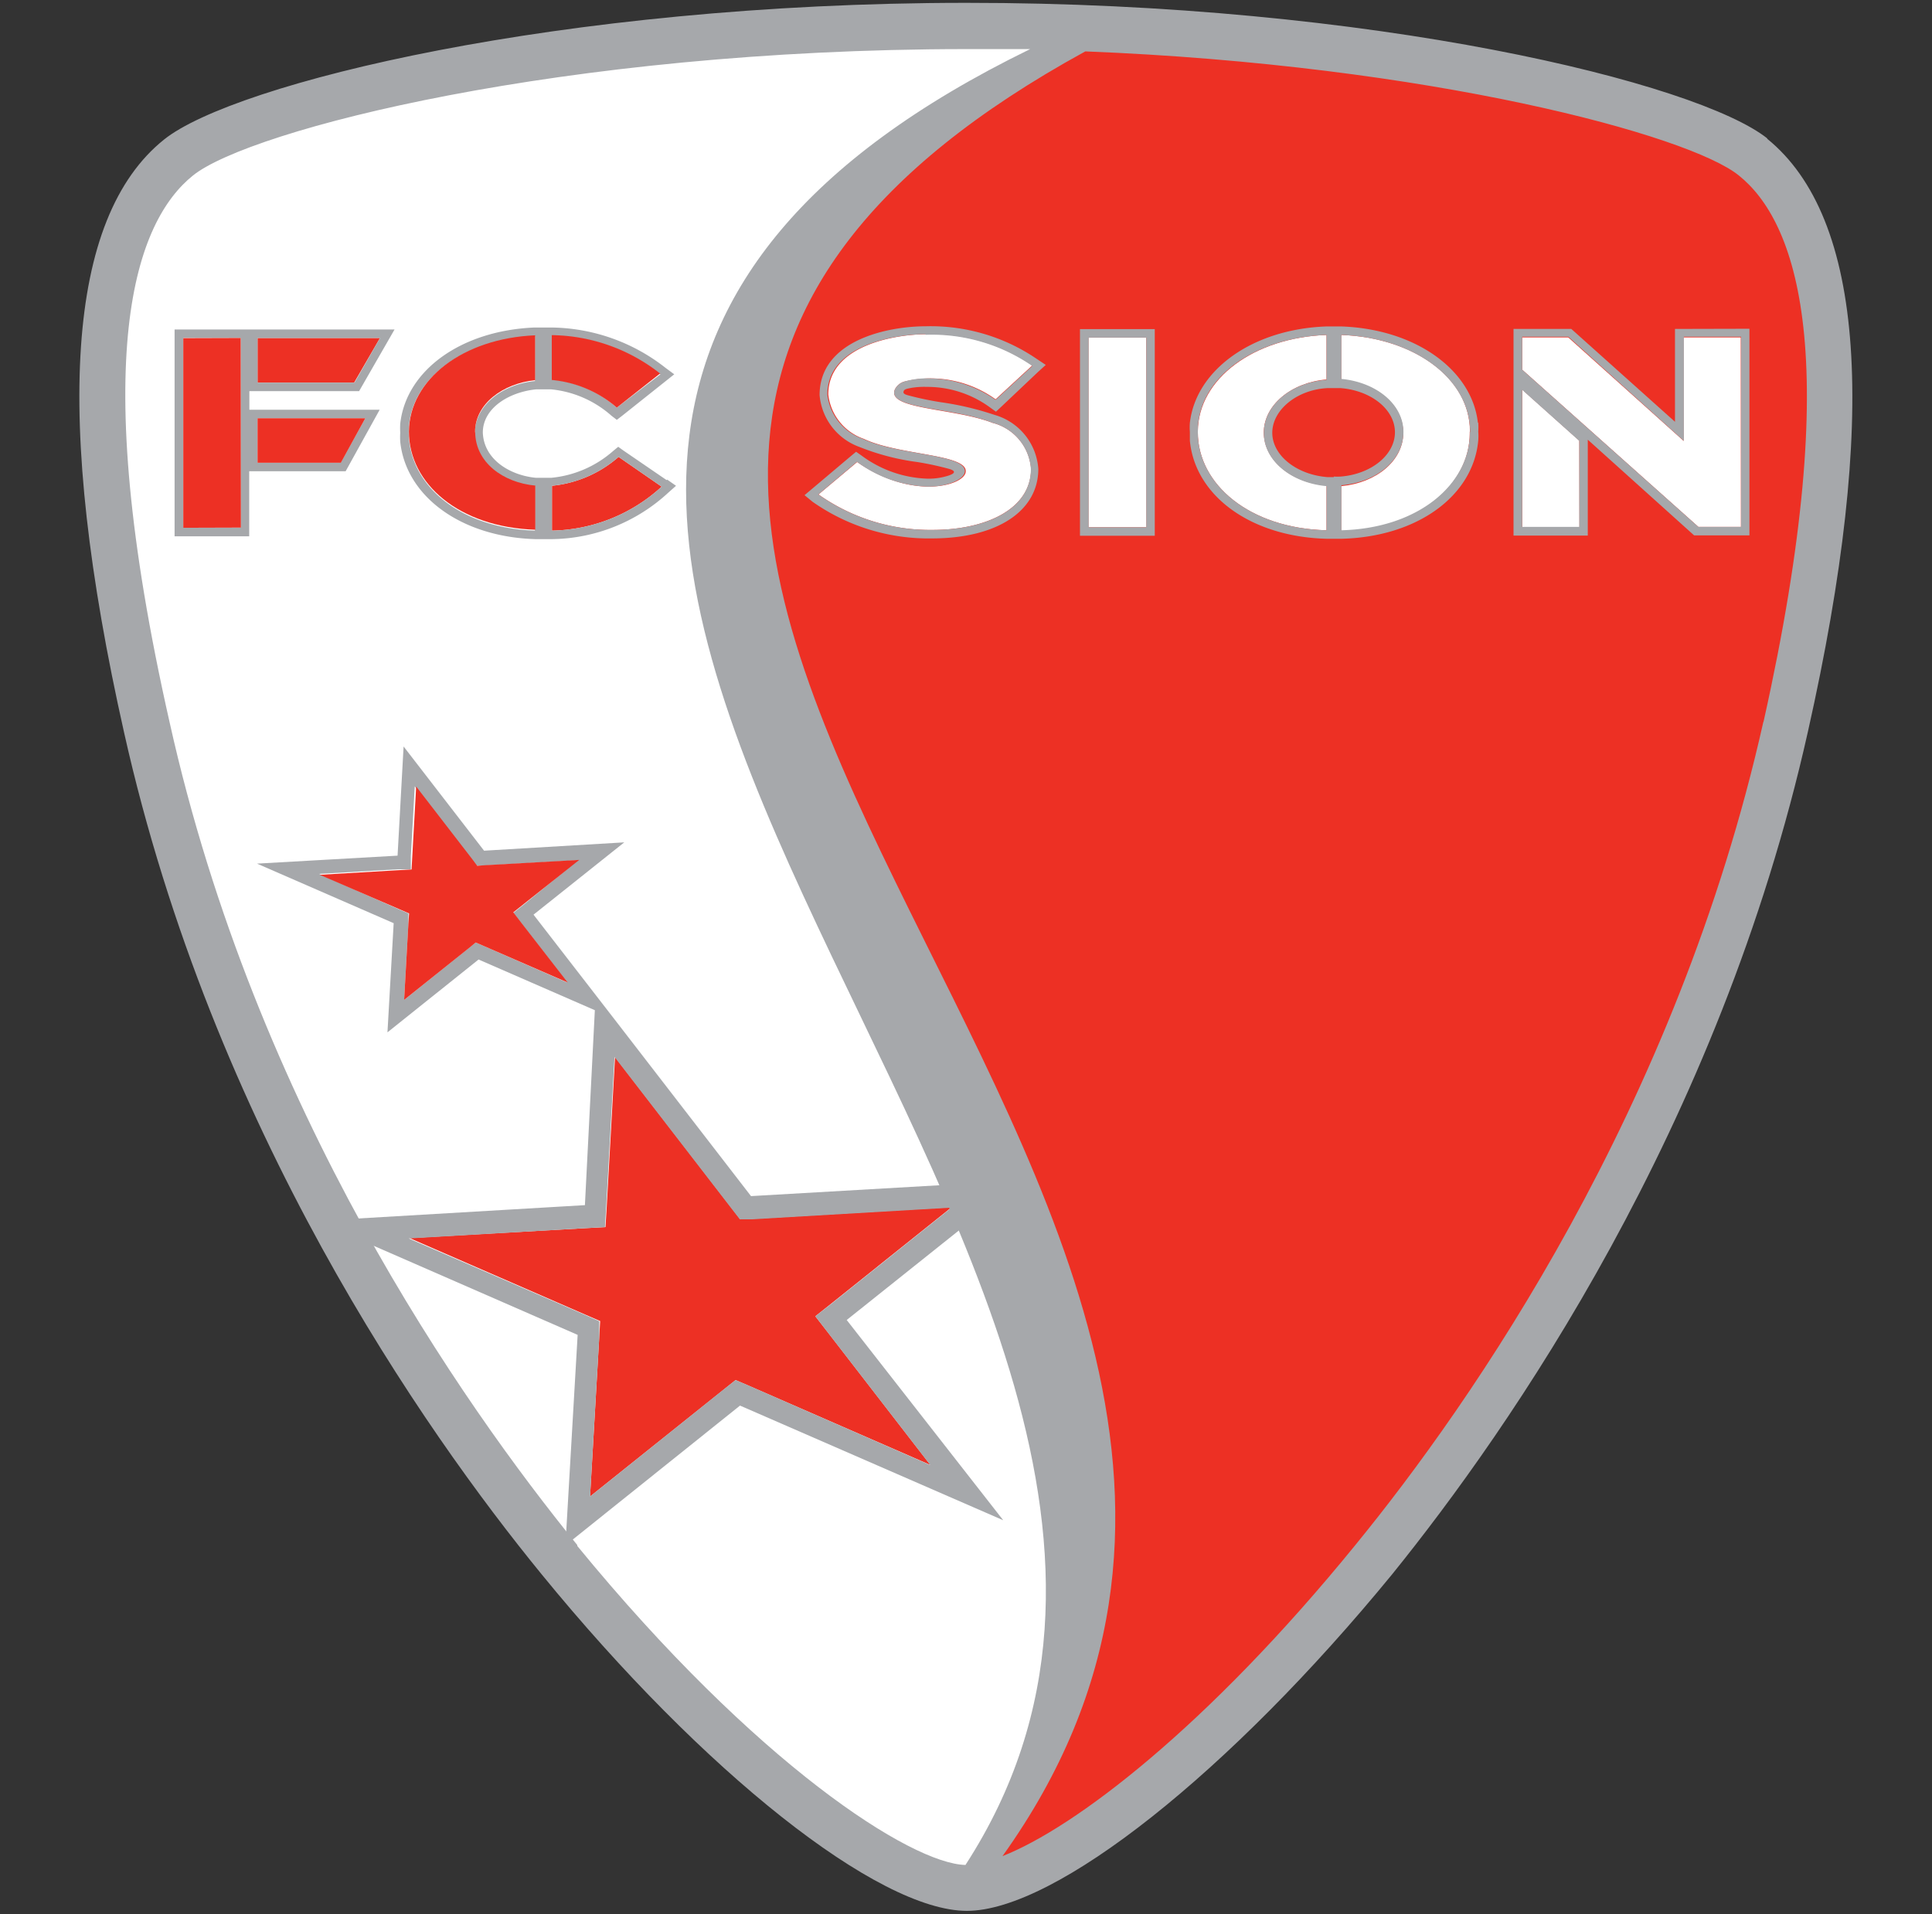 <svg id="Layer_1" data-name="Layer 1" xmlns="http://www.w3.org/2000/svg" viewBox="0 0 109 108"><rect x="0" y="0" width="109" height="108" fill="#333333" stroke="none"/><defs><style>.cls-1{fill:#fff;}.cls-2{fill:#ed3024;}.cls-3{fill:#a6a8ab;}</style></defs><path class="cls-1" d="M60.92,2.24c-1.26-.05-2.54-.09-3.84-.11C33,1.67,14.1,6,10.76,8.51S4.14,18.57,8.64,39.91C13.35,62.24,25.3,79.41,32,87.66c10.42,12.81,19.56,18.7,22.8,18.84C79.27,71.76,5.64,26.86,60.92,2.24Z"/><path class="cls-2" d="M99.2,8.94c-3-2.29-18.38-6.36-39-7.16-52.44,28,23.87,65.51-4.92,104.64,4.25-1.66,12.16-7.43,21.06-18.06,6.86-8.19,19.13-25.28,24.29-47.71,4.92-21.43,1.91-29.07-1.47-31.71Z"/><polygon class="cls-2" points="46 74.27 46.98 73.49 53.7 68.11 42.44 68.77 41.77 68.8 41.36 68.27 34.7 59.64 34.23 68.1 34.16 69.24 33.03 69.3 23.11 69.86 33.05 74.19 33.86 74.54 33.81 75.43 33.29 84.44 40.9 78.35 41.5 77.87 42.2 78.17 52.49 82.66 46.77 75.26 46 74.27 46 74.27"/><path class="cls-3" d="M42.21,78.17l-.71-.3-.61.48-7.6,6.09.52-9,0-.89-.81-.36-9.94-4.31L33,69.3l1.13-.06.07-1.14.47-8.46,6.66,8.63.41.53.67,0,11.27-.66L47,73.49l-1,.78.77,1,5.72,7.4L42.21,78.17ZM27.3,53.38l-.46-.2-.39.31L22.8,56.42l.24-4.3,0-.58-.53-.23-4.51-2,4.44-.26.74,0,0-.74.22-3.94,3.18,4.12.26.35.44,0,5.32-.3L29.6,51l-.64.51.5.65L32,55.44,27.3,53.38ZM57.63,66.61l-15.26.88-7.72-10h0l-4.55-5.88,5.12-4.08L27.31,48l-4.54-5.88-.34,6.16-7.93.45,7.71,3.36-.35,6.16L27,54.14,33.56,57,33,68l-15.13.89,14.72,6.43-.69,11.88,9.85-7.89,14.85,6.47L47.77,74.48l9.86-7.87Z"/><polygon class="cls-2" points="28.96 51.48 29.6 50.97 32.68 48.52 27.36 48.82 26.92 48.85 26.66 48.5 23.48 44.38 23.26 48.32 23.22 49.06 22.48 49.1 18.04 49.36 22.55 51.31 23.08 51.54 23.04 52.12 22.8 56.42 26.45 53.5 26.84 53.18 27.3 53.38 32.03 55.44 29.46 52.13 28.96 51.48 28.96 51.48"/><polygon class="cls-2" points="21.44 19.07 14.53 19.07 14.53 21.59 19.98 21.59 21.44 19.07 21.44 19.07"/><path class="cls-3" d="M14.53,23.6h6.08l-1.39,2.51H14.53V23.6Zm-.94,6.17H10.34V19.07h3.24v10.7Zm.94-10.7h6.91L20,21.59H14.53V19.07Zm5.73,3,2-3.48H9.85V30.26h4.21V26.59h5.44l1.92-3.47H14.07V22.07Z"/><polygon class="cls-2" points="10.34 29.78 13.59 29.77 13.58 19.07 10.34 19.08 10.34 29.78 10.34 29.78"/><polygon class="cls-2" points="20.61 23.6 14.53 23.6 14.53 26.11 19.23 26.11 20.61 23.6 20.61 23.6"/><path class="cls-2" d="M31.14,27.41v2.53a9.4,9.4,0,0,0,6.19-2.48L34.9,25.78a6.69,6.69,0,0,1-3.76,1.63Z"/><path class="cls-3" d="M31.14,29.94V27.41a6.69,6.69,0,0,0,3.76-1.63l2.43,1.68a9.4,9.4,0,0,1-6.19,2.48Zm-.95,0c-4.31-.14-7.12-2.61-7.13-5.54v0c0-3,3.07-5.25,7.12-5.43v2.53c-1.82.19-3.37,1.34-3.39,2.93s1.57,2.85,3.39,3v2.54Zm.94-11a10.08,10.08,0,0,1,6.13,2.18L34.8,23a6.53,6.53,0,0,0-3.67-1.59V18.91Zm6.48,8.15-2.44-1.67-.29-.21-.28.23a6.16,6.16,0,0,1-3.5,1.52l-.45,0c-.15,0-.41,0-.41,0-1.42-.13-2.94-1-3-2.55,0-1.4,1.5-2.29,3-2.44l.41,0h.45a6,6,0,0,1,3.4,1.49l.3.23.3-.23,2.45-1.95.49-.39-.5-.37a10.6,10.6,0,0,0-6.4-2.27h-1c-4.15.18-7.23,2.43-7.56,5.43a4.9,4.9,0,0,0,0,.51,4.55,4.55,0,0,0,0,.5C22.9,28,26,30.29,30.18,30.42h1a9.84,9.84,0,0,0,6.5-2.6l.46-.41-.5-.35Z"/><path class="cls-2" d="M37.26,21.09a10.08,10.08,0,0,0-6.13-2.18v2.53A6.53,6.53,0,0,1,34.8,23l2.46-1.94Z"/><path class="cls-2" d="M26.8,24.38c0-1.59,1.57-2.74,3.39-2.93V18.92c-4.05.17-7.09,2.48-7.12,5.43v0c0,2.93,2.82,5.4,7.13,5.54V27.4c-1.82-.17-3.37-1.31-3.39-3Z"/><path class="cls-1" d="M56,23.86c-2.21-.85-6-.75-5.51-1.89a.86.86,0,0,1,.53-.44,6.28,6.28,0,0,1,5.15,1l2.07-1.91a10,10,0,0,0-6-1.76c-1.57,0-5.51.56-5.51,3.4a3,3,0,0,0,2,2.5c2,.95,5.93.85,5.75,1.89-.13.76-3,1.58-6.12-.58l-2.18,1.83a10.89,10.89,0,0,0,6.44,2c3,0,5.55-1.18,5.55-3.44A2.89,2.89,0,0,0,56,23.86Z"/><path class="cls-3" d="M52.24,18.41c-2.23,0-6,.82-6,3.88a3.42,3.42,0,0,0,2.25,2.93,13.42,13.42,0,0,0,3.26.85,17.18,17.18,0,0,1,1.77.38c.18.05.3.11.3.18s-.09.13-.29.2a3.67,3.67,0,0,1-1.17.18,6.59,6.59,0,0,1-3.76-1.31l-.3-.21-.29.24-2.18,1.84-.44.37.45.37a11.37,11.37,0,0,0,6.74,2.07c3.67,0,6-1.54,6-3.92a3.41,3.41,0,0,0-2.47-3.05,16.94,16.94,0,0,0-3-.71,17.87,17.87,0,0,1-1.9-.4c-.17-.05-.27-.1-.23-.22s.15-.14.47-.2a4.44,4.44,0,0,1,.83-.05A6,6,0,0,1,55.87,23l.32.23.29-.27L58.55,21l.45-.41-.51-.34a10.62,10.62,0,0,0-6.25-1.84Zm0,.48a10,10,0,0,1,6,1.76l-2.07,1.91a6.6,6.6,0,0,0-3.81-1.21,4.38,4.38,0,0,0-1.34.18.86.86,0,0,0-.53.44c-.48,1.14,3.3,1,5.51,1.89a2.89,2.89,0,0,1,2.16,2.6c0,2.26-2.5,3.44-5.55,3.44a10.89,10.89,0,0,1-6.44-2l2.18-1.84a7.08,7.08,0,0,0,4,1.4c1.19,0,2-.42,2.08-.81.18-1.05-3.76-.94-5.75-1.89a3,3,0,0,1-2-2.5c0-2.84,3.94-3.4,5.51-3.4Z"/><polygon class="cls-1" points="61.41 19.05 61.41 29.75 64.68 29.75 64.67 19.05 63.56 19.05 61.41 19.05 61.41 19.05"/><path class="cls-3" d="M65.15,18.57H60.93V30.23h4.22V18.57Zm-.48.48v10.7H61.42V19.05Z"/><path class="cls-1" d="M71.3,24.41c0-1.55,1.55-2.83,3.54-3V18.9c-4.09.15-7.23,2.46-7.26,5.44v.05c0,2.94,2.91,5.42,7.26,5.53V27.39c-2-.15-3.54-1.43-3.54-3Z"/><path class="cls-1" d="M82.93,24.33c0-3-3.17-5.28-7.26-5.43v2.53c2,.16,3.5,1.43,3.5,3s-1.53,2.82-3.5,3v2.54c4.35-.12,7.26-2.6,7.25-5.54v-.05Z"/><path class="cls-3" d="M82.93,24.38c0,2.94-2.9,5.43-7.25,5.54V27.38c2-.16,3.5-1.43,3.5-3s-1.53-2.81-3.5-3V18.9c4.09.15,7.23,2.46,7.26,5.43v.05Zm-7.68,2.54h-.37c-1.74-.14-3.1-1.23-3.1-2.5S73.14,22,74.87,21.9h.38l.39,0c1.74.14,3.06,1.22,3.06,2.49s-1.32,2.36-3.06,2.5a3.71,3.71,0,0,1-.39,0Zm-.41,3c-4.35-.11-7.26-2.6-7.26-5.53v-.06c0-3,3.17-5.28,7.26-5.43v2.53c-2,.15-3.54,1.43-3.54,3s1.56,2.82,3.54,3v2.53Zm8.54-6.07c-.34-3-3.54-5.28-7.69-5.43h-.87c-4.15.15-7.35,2.45-7.69,5.44a3.45,3.45,0,0,0,0,.51c0,.32,0,.5,0,.5.3,3.12,3.45,5.42,7.71,5.53h.86c4.26-.11,7.41-2.41,7.7-5.54a3,3,0,0,0,0-.51,3.44,3.44,0,0,0,0-.5Z"/><polygon class="cls-1" points="85.88 29.74 89.11 29.74 89.1 24.86 85.88 21.98 85.88 29.74 85.88 29.74"/><polygon class="cls-1" points="94.99 24.88 88.48 19.04 85.88 19.04 85.88 20.86 95.82 29.73 95.82 29.73 95.82 29.73 98.22 29.73 98.21 19.04 94.98 19.04 94.99 24.88 94.99 24.88"/><path class="cls-3" d="M98.21,29.73H95.82l-9.94-8.87V19h2.6L95,24.88V19h3.23V29.73Zm-9.1,0H85.88V22l3.22,2.88v4.88ZM94.5,18.56V23.8l-5.85-5.24H85.39V30.22h4.19V24.81l6,5.4H98.7V18.55Z"/><path class="cls-3" d="M99.49,40.71C94.6,62.55,83,79.18,76.49,87.15c-8.42,10.35-15.9,16-19.93,17.58C83.81,66.64,11.61,30.1,61.23,2.9c19.48.77,34.08,4.73,36.87,7,3.2,2.56,6.05,10,1.39,30.85ZM32.57,87.18c-6.5-8-18.14-24.59-23-46.42C4.85,19.9,7.69,12.47,10.89,9.9S31.7,2.78,54.49,2.77c1.23,0,2.43,0,3.63,0C6.44,28,76.85,70.68,54.47,105.23c-3.06-.07-11.81-5.68-21.9-18ZM99.72,7.82C95.8,4.68,77.43.15,54.49.16S13.19,4.72,9.26,7.87C3.76,12.27,3,23.53,7,41.33,12,63.68,23.9,80.68,30.55,88.82c9.14,11.2,19,19,24,19h0c5,0,14.85-7.83,24-19C85.15,80.65,97,63.64,102,41.28c4-17.8,3.2-29-2.31-33.46Z"/></svg>